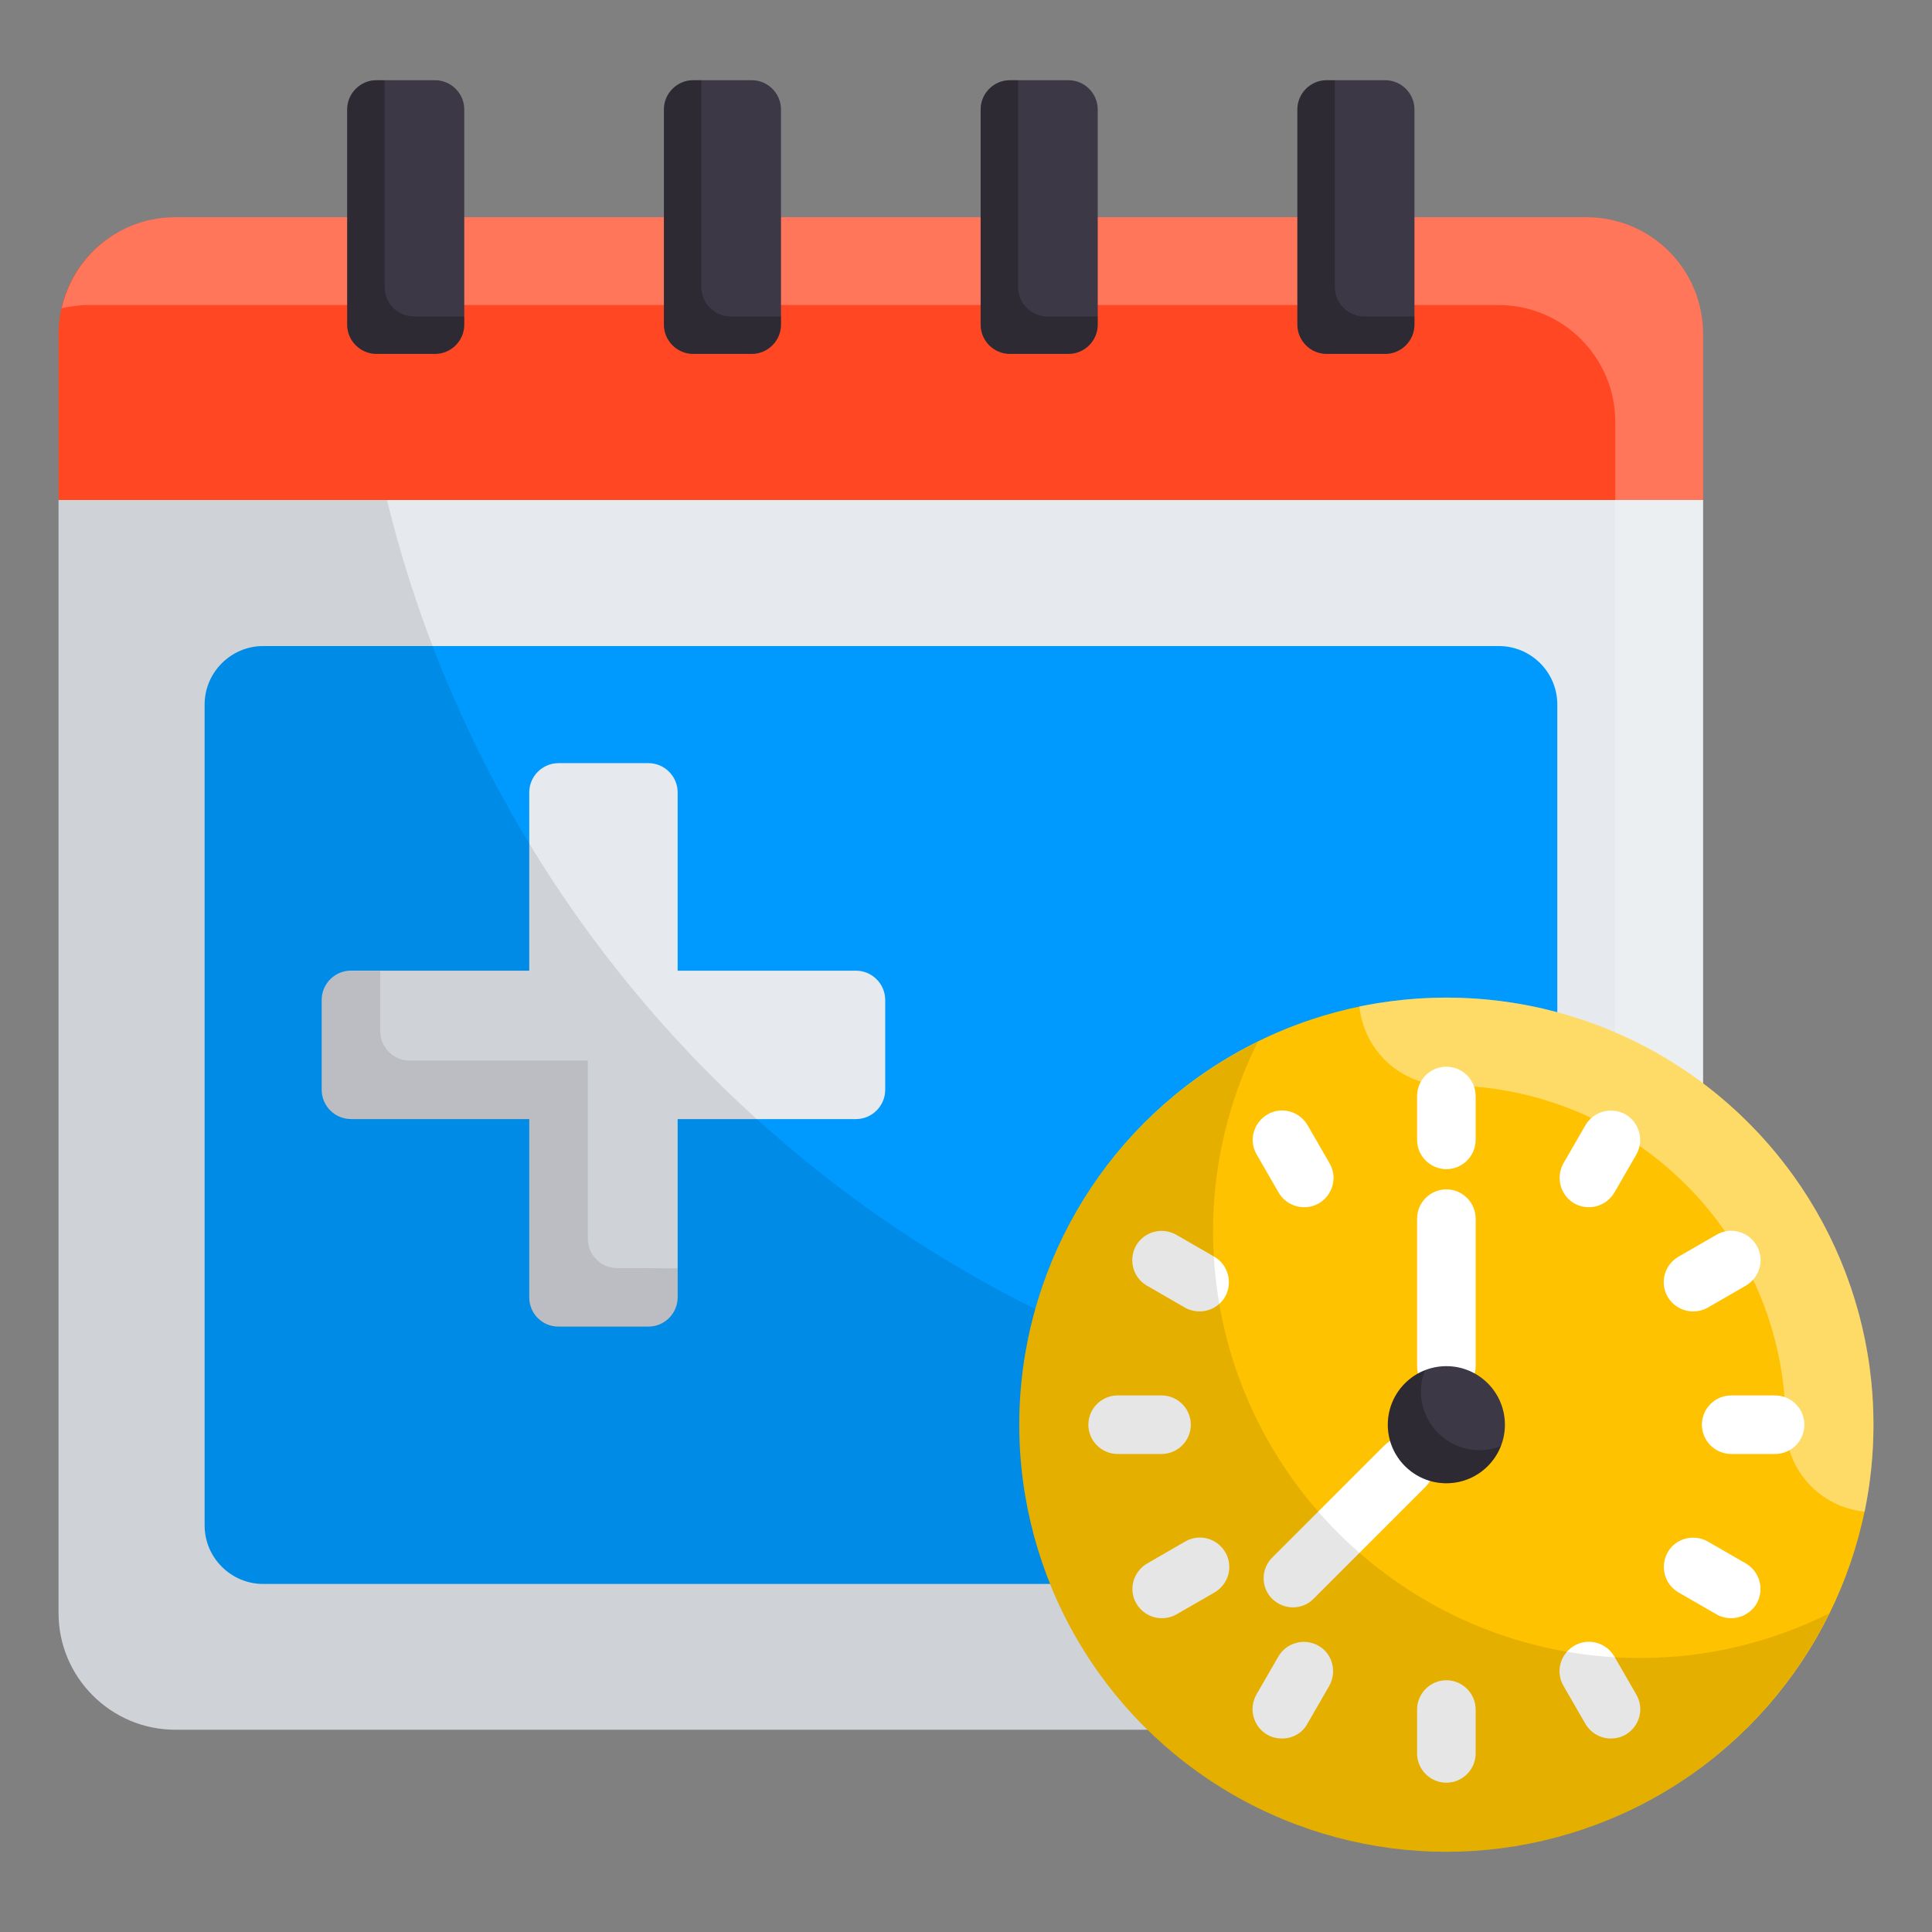 <svg xmlns="http://www.w3.org/2000/svg" id="Layer_1" height="512" viewBox="0 0 66 66" width="512"><rect x="0" y="0" width="66" height="66" fill="#808080" stroke="none"/><g><path d="m2 17.08v38.02c0 2.2 1.79 3.99 3.99 3.99h48.2c2.2 0 3.99-1.79 3.99-3.99v-38.02z" fill="#e6e9ee"></path><path d="m54.19 7.42h-48.2c-2.2 0-3.99 1.78-3.99 3.99v5.67h56.18v-5.67c0-2.21-1.78-3.99-3.99-3.99z" fill="#ff4823"></path><path d="m54.19 7.42h-48.2c-1.9 0-3.48 1.33-3.88 3.11.28-.06.58-.11.88-.11h48.2c2.2 0 3.99 1.79 3.99 3.99v25.18h3v-28.18c0-2.21-1.78-3.99-3.99-3.99z" fill="#fff" opacity=".25"></path><path d="m51.2 22.07h-42.21c-1.1 0-2 .9-2 2v28.04c0 1.1.9 2 2 2h42.21c1.1 0 2-.9 2-2v-28.04c0-1.11-.9-2-2-2z" fill="#009aff"></path><path d="m30.24 34.16c0-.55-.45-1-1-1h-6.09v-6.09c0-.55-.45-1-1-1h-3.07c-.55 0-1 .45-1 1v6.09h-6.09c-.55 0-1 .45-1 1v3.07c0 .55.45 1 1 1h6.09v6.09c0 .55.44 1 1 1h3.07c.55 0 1-.45 1-1v-6.09h6.09c.55 0 1-.45 1-1z" fill="#e6e9ee"></path><g fill="#3c3846"><path d="m14.86 2.74h-2c-.55 0-1 .45-1 1v7.35c0 .55.45 1 1 1h2c.55 0 1-.45 1-1v-7.35c0-.55-.45-1-1-1z"></path><path d="m25.68 2.74h-2c-.55 0-1 .45-1 1v7.35c0 .55.45 1 1 1h2c.55 0 1-.45 1-1v-7.35c0-.55-.45-1-1-1z"></path><path d="m36.5 2.74h-2c-.55 0-1 .45-1 1v7.35c0 .55.45 1 1 1h2c.55 0 1-.45 1-1v-7.35c0-.55-.45-1-1-1z"></path><path d="m47.32 2.74h-2c-.55 0-1 .45-1 1v7.35c0 .55.45 1 1 1h2c.55 0 1-.45 1-1v-7.35c0-.55-.45-1-1-1z"></path></g><path d="m46.6 10.81c-.55 0-1-.45-1-1v-7.07h-.28c-.55 0-1 .45-1 1v7.35c0 .55.45 1 1 1h2c.55 0 1-.45 1-1v-.28z" opacity=".25"></path><path d="m35.78 10.81c-.55 0-1-.45-1-1v-7.07h-.28c-.55 0-1 .45-1 1v7.35c0 .55.45 1 1 1h2c.55 0 1-.45 1-1v-.28z" opacity=".25"></path><path d="m24.96 10.81c-.55 0-1-.45-1-1v-7.07h-.28c-.55 0-1 .45-1 1v7.35c0 .55.45 1 1 1h2c.55 0 1-.45 1-1v-.28z" opacity=".25"></path><path d="m14.14 10.81c-.55 0-1-.45-1-1v-7.07h-.28c-.55 0-1 .45-1 1v7.35c0 .55.45 1 1 1h2c.55 0 1-.45 1-1v-.28z" opacity=".25"></path><path d="m54.02 49.08c-19.75 0-36.31-13.64-40.8-32h-11.22v38.02c0 2.2 1.79 3.99 3.99 3.99h48.2c2.2 0 3.99-1.79 3.99-3.99v-6.02z" opacity=".1"></path><circle cx="49.41" cy="48.67" fill="#fec200" r="14.59"></circle><g><g><g><path d="m49.41 39.94c-.55 0-1-.45-1-1v-1.5c0-.55.45-1 1-1s1 .45 1 1v1.5c0 .55-.45 1-1 1z" fill="#fff"></path></g><g><path d="m49.41 60.9c-.55 0-1-.45-1-1v-1.5c0-.55.45-1 1-1s1 .45 1 1v1.5c0 .55-.45 1-1 1z" fill="#fff"></path></g></g><g><g><path d="m44.55 41.24c-.35 0-.68-.18-.87-.5l-.75-1.3c-.28-.48-.11-1.09.37-1.37s1.09-.11 1.37.37l.75 1.3c.28.48.11 1.09-.37 1.37-.16.09-.33.13-.5.13z" fill="#fff"></path></g><g><path d="m55.03 59.39c-.35 0-.68-.18-.87-.5l-.75-1.3c-.28-.48-.11-1.09.37-1.37s1.09-.11 1.37.37l.75 1.3c.28.48.11 1.09-.37 1.37-.16.09-.33.13-.5.13z" fill="#fff"></path></g></g><g><g><path d="m40.98 44.8c-.17 0-.34-.04-.5-.13l-1.3-.75c-.48-.28-.64-.89-.37-1.37.28-.48.89-.64 1.37-.37l1.3.75c.48.28.64.89.37 1.37-.19.32-.52.5-.87.5z" fill="#fff"></path></g><g><path d="m59.14 55.28c-.17 0-.34-.04-.5-.13l-1.3-.75c-.48-.28-.64-.89-.37-1.37s.89-.64 1.37-.37l1.3.75c.48.28.64.89.37 1.37-.19.32-.53.5-.87.5z" fill="#fff"></path></g></g><g><g><path d="m39.68 49.67h-1.5c-.55 0-1-.45-1-1s.45-1 1-1h1.5c.55 0 1 .45 1 1s-.45 1-1 1z" fill="#fff"></path></g><g><path d="m60.64 49.67h-1.5c-.55 0-1-.45-1-1s.45-1 1-1h1.5c.55 0 1 .45 1 1s-.44 1-1 1z" fill="#fff"></path></g></g><g><g><path d="m39.69 55.28c-.35 0-.68-.18-.87-.5-.28-.48-.11-1.09.37-1.37l1.3-.75c.48-.28 1.09-.11 1.37.37s.11 1.09-.37 1.37l-1.3.75c-.16.09-.33.13-.5.13z" fill="#fff"></path></g><g><path d="m57.84 44.8c-.35 0-.68-.18-.87-.5-.28-.48-.11-1.09.37-1.37l1.3-.75c.48-.28 1.09-.11 1.37.37s.11 1.09-.37 1.37l-1.3.75c-.16.09-.33.13-.5.13z" fill="#fff"></path></g></g><g><g><path d="m43.79 59.39c-.17 0-.34-.04-.5-.13-.48-.28-.64-.89-.37-1.37l.75-1.3c.28-.48.89-.64 1.37-.37s.64.89.37 1.37l-.75 1.3c-.18.33-.52.5-.87.5z" fill="#fff"></path></g><g><path d="m54.28 41.24c-.17 0-.34-.04-.5-.13-.48-.28-.64-.89-.37-1.37l.75-1.3c.28-.48.89-.64 1.37-.37.48.28.64.89.37 1.37l-.75 1.3c-.19.32-.53.5-.87.5z" fill="#fff"></path></g></g><g><path d="m49.41 47.67c-.55 0-1-.45-1-1v-5.04c0-.55.45-1 1-1s1 .45 1 1v5.04c0 .55-.45 1-1 1z" fill="#fff"></path></g><g><path d="m44.17 54.91c-.26 0-.51-.1-.71-.29-.39-.39-.39-1.02 0-1.41l3.83-3.83c.39-.39 1.02-.39 1.41 0s.39 1.02 0 1.41l-3.83 3.83c-.19.19-.44.29-.7.29z" fill="#fff"></path></g></g><circle cx="49.41" cy="48.67" fill="#3c3846" r="2"></circle><path d="m50.54 49.54c-1.1 0-2-.9-2-2 0-.26.05-.5.14-.73-.74.29-1.27 1.01-1.27 1.86 0 1.1.9 2 2 2 .85 0 1.57-.53 1.86-1.27-.23.09-.47.14-.73.14z" opacity=".25"></path><path d="m56.03 56.64c-8.06 0-14.59-6.53-14.59-14.59 0-2.32.56-4.51 1.52-6.45-4.82 2.38-8.14 7.33-8.14 13.07 0 8.06 6.53 14.59 14.59 14.59 5.74 0 10.69-3.32 13.07-8.14-1.95.97-4.13 1.52-6.45 1.52z" opacity=".1"></path><path d="m49.41 34.08c-1.02 0-2.01.11-2.97.3.15 1.51 1.42 2.7 2.97 2.7 6.39 0 11.59 5.2 11.59 11.59 0 1.55 1.18 2.82 2.7 2.97.2-.96.3-1.95.3-2.97 0-8.06-6.53-14.59-14.59-14.59z" fill="#fff" opacity=".4"></path><g opacity=".1"><path d="m21.08 43.32c-.55 0-1-.45-1-1v-6.09h-6.09c-.55 0-1-.45-1-1v-2.06h-1c-.55 0-1 .45-1 1v3.07c0 .55.45 1 1 1h6.09v6.09c0 .55.44 1 1 1h3.07c.55 0 1-.45 1-1v-1c-.71-.01-1.48-.01-2.07-.01z"></path></g></g></svg>
